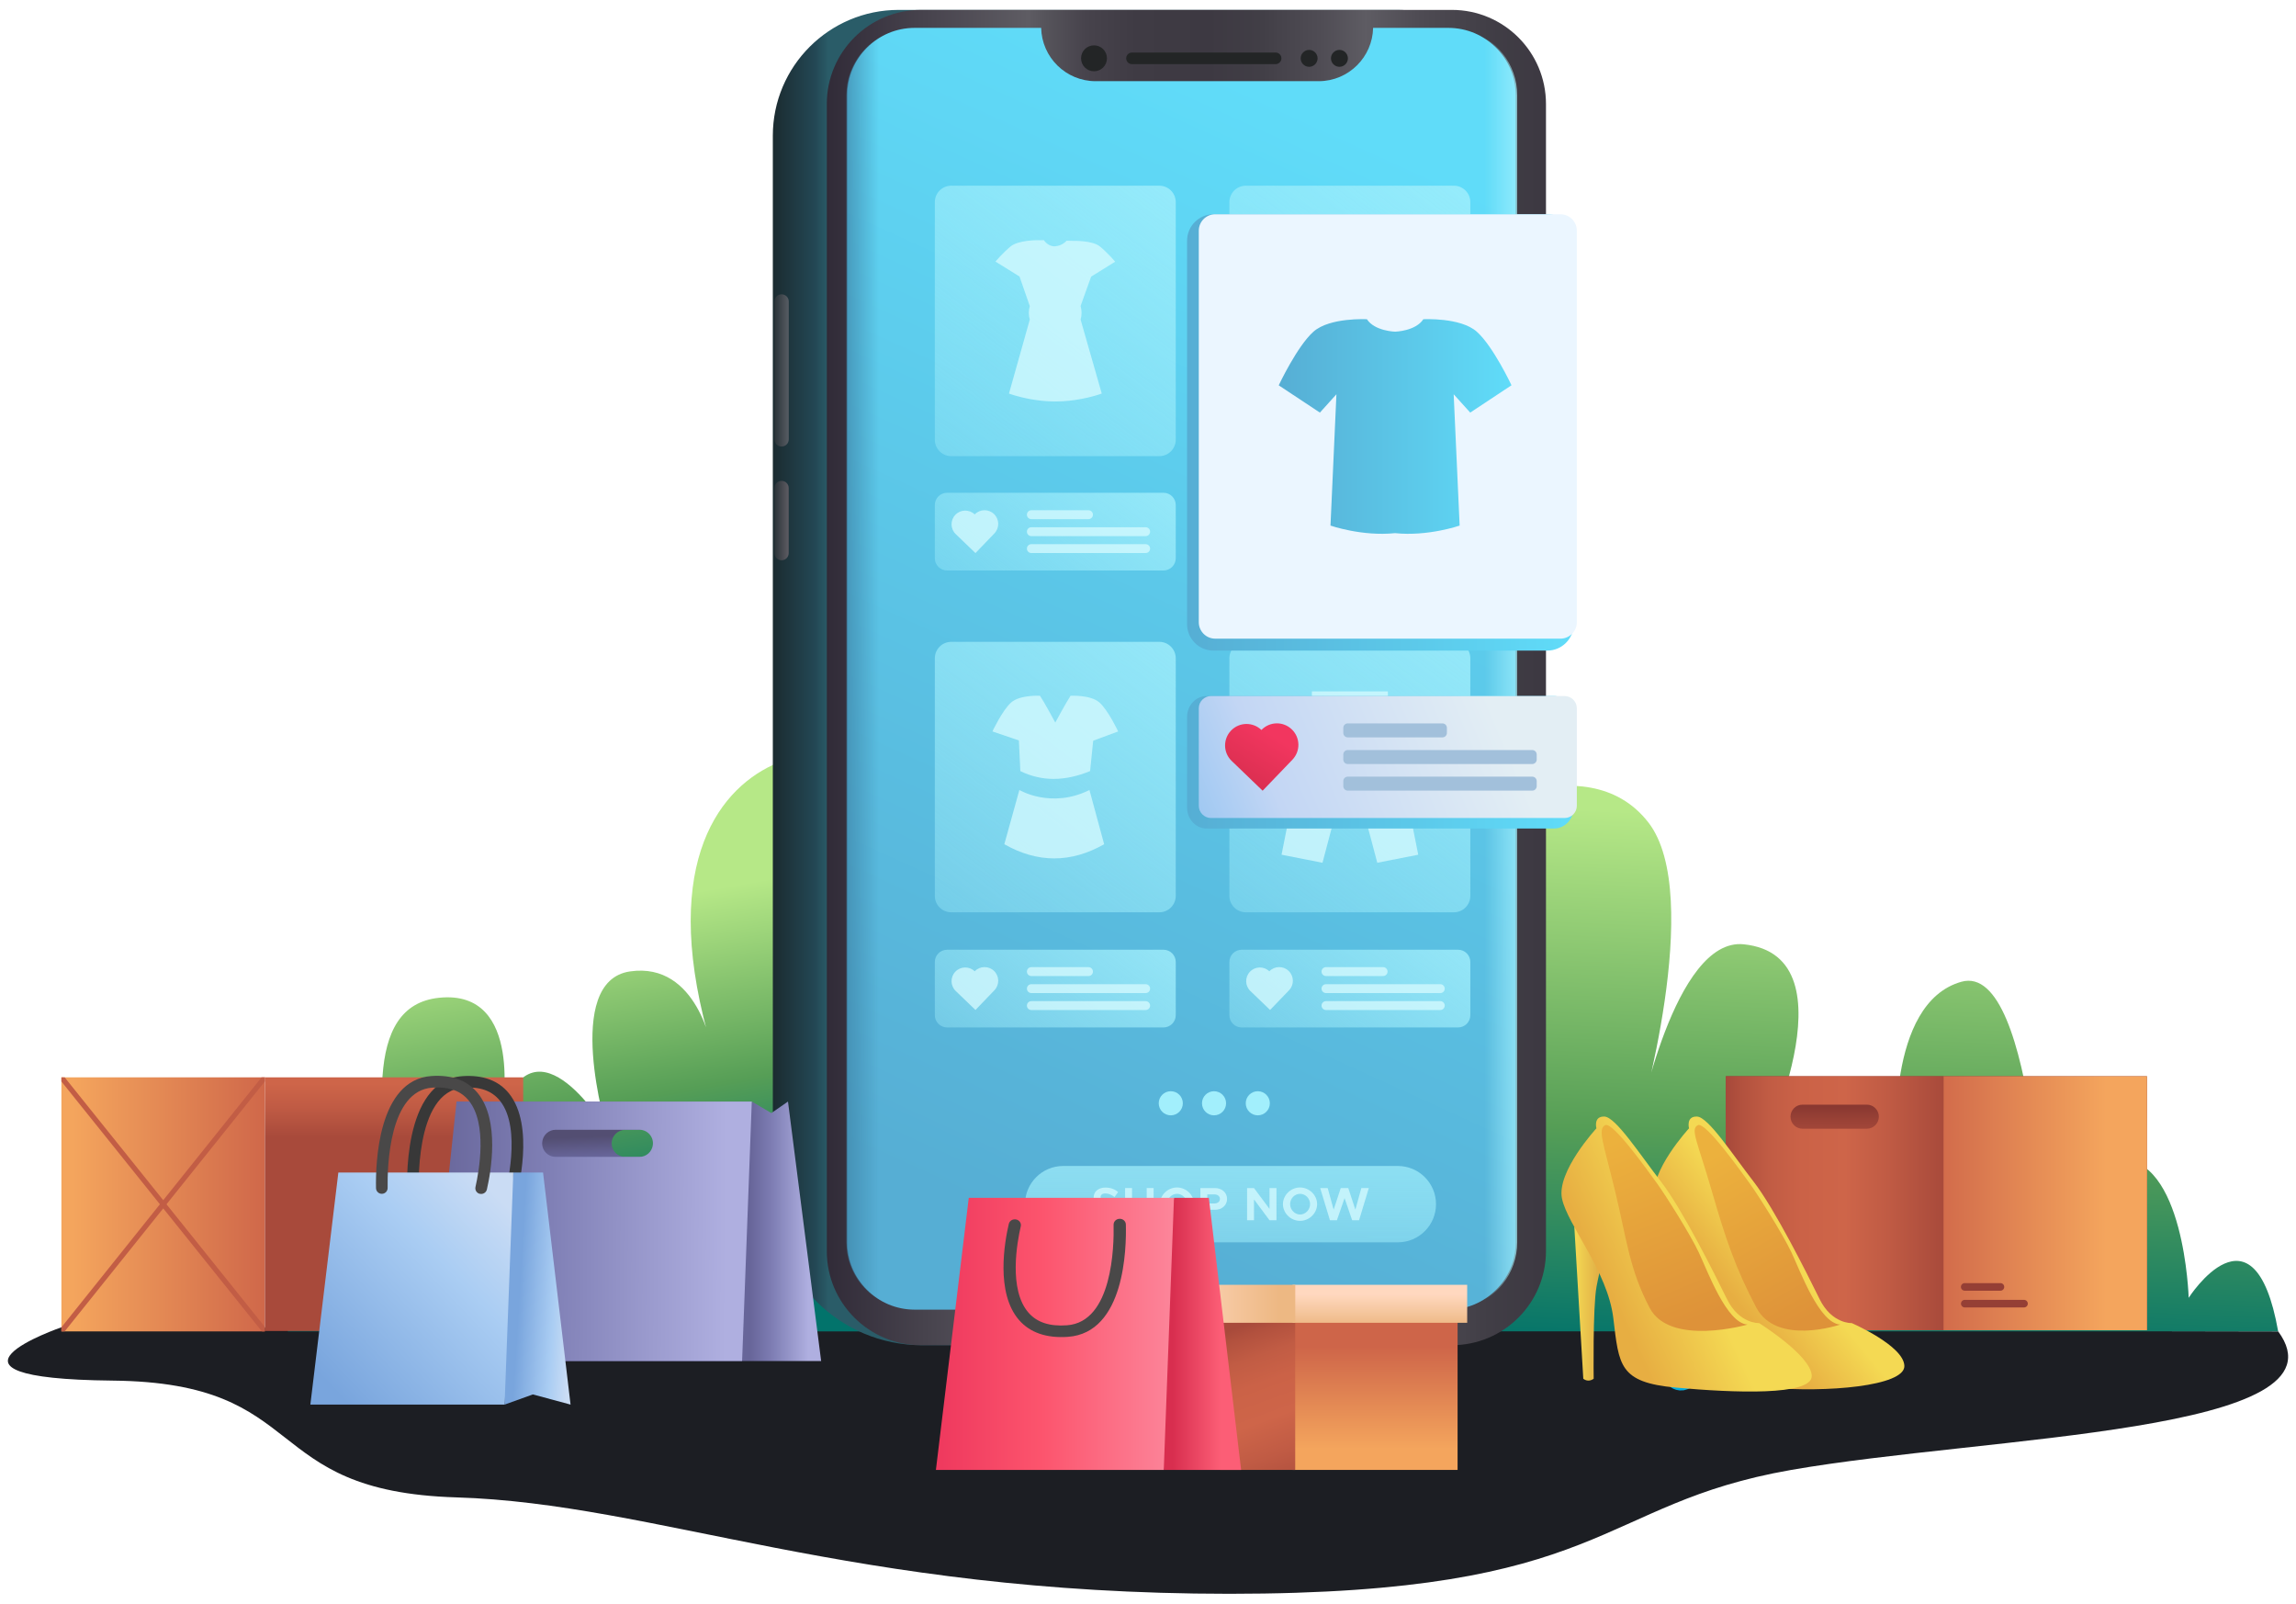 <svg width="116" height="81" viewBox="0 0 116 81" fill="none" xmlns="http://www.w3.org/2000/svg">
<path d="M3.104 67.039C3.104 67.039 -4.448 69.63 5.682 69.731C15.812 69.831 12.991 75.327 23.064 75.63C33.138 75.933 42.935 80.499 62.111 80.499C81.287 80.499 80.61 75.971 90.484 74.245C100.357 72.519 118.886 72.384 115.099 67.245L3.104 67.039Z" fill="#1C1E23"/>
<path d="M73.352 41.45C73.352 41.45 80.079 37.414 83.282 41.542C86.149 45.24 82.773 56.788 82.773 56.788C82.773 56.788 84.589 47.336 88.094 47.694C93.864 48.281 88.833 58.535 88.833 58.535C88.833 58.535 91.632 50.312 95.825 57.989C95.825 57.989 95.26 50.669 99.093 49.587C102.926 48.505 103.348 64.735 103.348 64.735C103.348 64.735 103.602 58.695 106.983 58.535C110.364 58.378 110.578 65.549 110.578 65.549C110.578 65.549 113.881 60.388 115.098 67.242H73.352V41.448V41.45Z" fill="url(#paint0_linear_2439_5763)"/>
<path d="M47.608 39.205C47.608 39.205 42.542 37.014 39.041 38.639C36.152 39.984 33.272 43.979 35.977 52.989C35.977 52.989 35.254 48.567 31.83 49.064C28.403 49.562 30.659 57.098 30.659 57.098C30.659 57.098 27.083 51.053 25.354 56.214C25.354 56.214 26.509 49.944 22.181 50.395C18.318 50.798 19.116 56.465 20.123 62.646C20.123 62.646 14.564 53.817 14.54 67.245H48.073L47.608 39.205Z" fill="url(#paint1_linear_2439_5763)"/>
<path d="M75.381 5.255V63.188C75.381 65.812 73.25 67.943 70.626 67.943H46.573C42.418 67.943 39.045 64.57 39.045 60.416L39.045 6.857C39.045 3.348 41.894 0.5 45.402 0.5L70.626 0.5C73.25 0.5 75.381 2.632 75.381 5.255Z" fill="url(#paint2_linear_2439_5763)"/>
<path d="M78.107 63.188V5.255C78.107 2.629 75.978 0.5 73.352 0.5L46.527 0.5C43.9 0.5 41.771 2.629 41.771 5.255L41.771 63.188C41.771 65.814 43.9 67.943 46.527 67.943H73.352C75.978 67.943 78.107 65.814 78.107 63.188Z" fill="url(#paint3_linear_2439_5763)"/>
<path d="M76.579 4.811V62.744C76.579 64.624 75.056 66.147 73.176 66.147H46.21C44.33 66.147 42.805 64.624 42.805 62.744V4.811C42.805 2.931 44.33 1.408 46.21 1.408H52.602C52.635 2.899 53.855 4.1 55.353 4.1H66.625C67.382 4.1 68.069 3.791 68.567 3.294C69.051 2.809 69.357 2.144 69.373 1.408H73.176C75.056 1.408 76.579 2.931 76.579 4.811Z" fill="url(#paint4_linear_2439_5763)"/>
<path d="M55.927 2.946C55.927 3.305 55.635 3.6 55.273 3.6C54.91 3.6 54.618 3.308 54.618 2.946C54.618 2.583 54.91 2.291 55.273 2.291C55.635 2.291 55.927 2.583 55.927 2.946Z" fill="#232526"/>
<path d="M64.448 3.239H57.19C57.028 3.239 56.898 3.109 56.898 2.946C56.898 2.784 57.028 2.654 57.19 2.654H64.448C64.61 2.654 64.74 2.784 64.74 2.946C64.74 3.109 64.607 3.239 64.448 3.239Z" fill="#232526"/>
<path d="M66.568 2.947C66.568 3.182 66.376 3.374 66.141 3.374C65.905 3.374 65.713 3.182 65.713 2.947C65.713 2.712 65.905 2.52 66.141 2.52C66.376 2.52 66.568 2.712 66.568 2.947Z" fill="#232526"/>
<path d="M67.671 3.374C67.908 3.374 68.099 3.183 68.099 2.947C68.099 2.711 67.908 2.52 67.671 2.52C67.436 2.52 67.244 2.711 67.244 2.947C67.244 3.183 67.436 3.374 67.671 3.374Z" fill="#232526"/>
<g filter="url(#filter0_d_2439_5763)">
<path d="M40.486 26.299C40.286 26.299 40.127 26.136 40.127 25.939V22.647C40.127 22.447 40.289 22.287 40.486 22.287C40.687 22.287 40.846 22.449 40.846 22.647V25.939C40.846 26.139 40.684 26.299 40.486 26.299Z" fill="url(#paint5_linear_2439_5763)"/>
</g>
<g filter="url(#filter1_d_2439_5763)">
<path d="M40.489 12.865H40.486C40.288 12.865 40.127 13.026 40.127 13.225V20.193C40.127 20.392 40.288 20.553 40.486 20.553H40.489C40.688 20.553 40.849 20.392 40.849 20.193V13.225C40.849 13.026 40.688 12.865 40.489 12.865Z" fill="url(#paint6_linear_2439_5763)"/>
</g>
<path style="mix-blend-mode:multiply" d="M44.66 3.6V63.953C44.66 64.732 44.901 65.452 45.309 66.036C43.849 65.655 42.767 64.327 42.767 62.744V4.811C42.767 3.229 43.849 1.901 45.309 1.52C44.901 2.104 44.66 2.823 44.66 3.6Z" fill="url(#paint7_linear_2439_5763)"/>
<path d="M74.759 3.6V63.953C74.759 64.732 74.519 65.452 74.11 66.036C75.571 65.655 76.653 64.327 76.653 62.744V4.811C76.653 3.229 75.571 1.901 74.11 1.52C74.519 2.104 74.759 2.823 74.759 3.6Z" fill="url(#paint8_linear_2439_5763)"/>
<path d="M59.151 56.333C59.487 56.333 59.76 56.06 59.76 55.724C59.76 55.388 59.487 55.115 59.151 55.115C58.815 55.115 58.542 55.388 58.542 55.724C58.542 56.06 58.815 56.333 59.151 56.333Z" fill="url(#paint9_linear_2439_5763)"/>
<path d="M61.336 56.333C61.672 56.333 61.945 56.06 61.945 55.724C61.945 55.388 61.672 55.115 61.336 55.115C61 55.115 60.728 55.388 60.728 55.724C60.728 56.06 61 56.333 61.336 56.333Z" fill="url(#paint10_linear_2439_5763)"/>
<path d="M63.547 56.333C63.883 56.333 64.156 56.06 64.156 55.724C64.156 55.388 63.883 55.115 63.547 55.115C63.211 55.115 62.938 55.388 62.938 55.724C62.938 56.06 63.211 56.333 63.547 56.333Z" fill="url(#paint11_linear_2439_5763)"/>
<path opacity="0.8" d="M58.572 9.379H48.06C47.601 9.379 47.23 9.751 47.23 10.209V22.209C47.23 22.667 47.601 23.039 48.06 23.039H58.572C59.03 23.039 59.402 22.667 59.402 22.209V10.209C59.402 9.751 59.03 9.379 58.572 9.379Z" fill="url(#paint12_linear_2439_5763)"/>
<path opacity="0.75" d="M54.59 15.466L55.126 13.973L56.343 13.216C56.343 13.216 55.948 12.756 55.569 12.447C55.191 12.139 54.238 12.166 54.238 12.166L53.887 12.158C53.887 12.158 53.684 12.409 53.316 12.439C52.948 12.469 52.74 12.131 52.74 12.131H52.377C52.377 12.131 51.441 12.134 51.065 12.442C50.687 12.75 50.292 13.21 50.292 13.21L51.509 13.967L52.028 15.461C51.963 15.688 51.963 15.915 52.028 16.142L50.976 19.878C50.976 19.878 51.422 20.046 52.085 20.165C52.185 20.184 52.291 20.2 52.399 20.213C52.683 20.251 52.994 20.278 53.319 20.278C53.784 20.278 54.222 20.224 54.59 20.157C54.704 20.135 54.812 20.113 54.912 20.092C55.372 19.986 55.664 19.878 55.664 19.878L54.595 16.142C54.66 15.915 54.66 15.688 54.595 15.461L54.59 15.466Z" fill="#D7FBFF"/>
<path opacity="0.8" d="M58.782 24.889H47.849C47.507 24.889 47.23 25.166 47.23 25.508V28.194C47.23 28.536 47.507 28.814 47.849 28.814H58.782C59.125 28.814 59.402 28.536 59.402 28.194V25.508C59.402 25.166 59.125 24.889 58.782 24.889Z" fill="url(#paint13_linear_2439_5763)"/>
<path opacity="0.75" d="M49.245 25.982C48.969 25.717 48.533 25.725 48.268 26.001C48.003 26.277 48.011 26.712 48.287 26.977L49.283 27.935L50.24 26.94C50.505 26.664 50.497 26.228 50.221 25.963C49.945 25.698 49.51 25.706 49.245 25.982Z" fill="#D7FBFF"/>
<path opacity="0.75" d="M54.993 26.221H52.107C51.982 26.221 51.882 26.12 51.882 25.996C51.882 25.872 51.982 25.771 52.107 25.771H54.993C55.117 25.771 55.218 25.872 55.218 25.996C55.218 26.12 55.117 26.221 54.993 26.221Z" fill="#D7FBFF"/>
<path opacity="0.75" d="M57.882 27.078H52.107C51.982 27.078 51.882 26.978 51.882 26.853C51.882 26.729 51.982 26.629 52.107 26.629H57.882C58.006 26.629 58.106 26.729 58.106 26.853C58.106 26.978 58.006 27.078 57.882 27.078Z" fill="#D7FBFF"/>
<path opacity="0.75" d="M57.882 27.933H52.107C51.982 27.933 51.882 27.833 51.882 27.709C51.882 27.584 51.982 27.484 52.107 27.484H57.882C58.006 27.484 58.106 27.584 58.106 27.709C58.106 27.833 58.006 27.933 57.882 27.933Z" fill="#D7FBFF"/>
<path opacity="0.8" d="M73.666 24.889H62.732C62.39 24.889 62.112 25.166 62.112 25.508V28.194C62.112 28.536 62.39 28.814 62.732 28.814H73.666C74.008 28.814 74.285 28.536 74.285 28.194V25.508C74.285 25.166 74.008 24.889 73.666 24.889Z" fill="url(#paint14_linear_2439_5763)"/>
<path opacity="0.75" d="M64.13 25.982C63.855 25.717 63.419 25.725 63.154 26.001C62.889 26.277 62.897 26.712 63.173 26.977L64.168 27.935L65.126 26.94C65.391 26.664 65.383 26.228 65.107 25.963C64.831 25.698 64.396 25.706 64.13 25.982Z" fill="#D7FBFF"/>
<path opacity="0.75" d="M69.879 26.221H66.993C66.868 26.221 66.768 26.12 66.768 25.996C66.768 25.872 66.868 25.771 66.993 25.771H69.879C70.003 25.771 70.103 25.872 70.103 25.996C70.103 26.12 70.003 26.221 69.879 26.221Z" fill="#D7FBFF"/>
<path opacity="0.75" d="M72.768 27.078H66.993C66.868 27.078 66.768 26.978 66.768 26.853C66.768 26.729 66.868 26.629 66.993 26.629H72.768C72.892 26.629 72.992 26.729 72.992 26.853C72.992 26.978 72.892 27.078 72.768 27.078Z" fill="#D7FBFF"/>
<path opacity="0.75" d="M72.768 27.933H66.993C66.868 27.933 66.768 27.833 66.768 27.709C66.768 27.584 66.868 27.484 66.993 27.484H72.768C72.892 27.484 72.992 27.584 72.992 27.709C72.992 27.833 72.892 27.933 72.768 27.933Z" fill="#D7FBFF"/>
<path opacity="0.8" d="M73.455 9.379H62.943C62.484 9.379 62.112 9.751 62.112 10.209V22.209C62.112 22.667 62.484 23.039 62.943 23.039H73.455C73.913 23.039 74.285 22.667 74.285 22.209V10.209C74.285 9.751 73.913 9.379 73.455 9.379Z" fill="url(#paint15_linear_2439_5763)"/>
<path opacity="0.75" d="M72.183 14.883C72.183 14.883 71.591 13.623 71.066 13.157C70.538 12.692 69.346 12.757 69.346 12.757C69.094 13.141 68.437 13.157 68.437 13.157C68.437 13.157 67.779 13.141 67.528 12.757C67.528 12.757 66.332 12.692 65.807 13.157C65.28 13.623 64.69 14.883 64.69 14.883L66.016 15.759L66.549 15.17L66.356 19.398C66.356 19.398 67.371 19.749 68.437 19.641C69.5 19.752 70.514 19.398 70.514 19.398L70.322 15.17L70.855 15.759L72.18 14.883H72.183Z" fill="#D7FBFF"/>
<path opacity="0.8" d="M58.782 47.969H47.849C47.507 47.969 47.23 48.246 47.23 48.588V51.274C47.23 51.616 47.507 51.894 47.849 51.894H58.782C59.125 51.894 59.402 51.616 59.402 51.274V48.588C59.402 48.246 59.125 47.969 58.782 47.969Z" fill="url(#paint16_linear_2439_5763)"/>
<path opacity="0.75" d="M49.245 49.058C48.969 48.793 48.533 48.801 48.268 49.077C48.003 49.353 48.011 49.788 48.287 50.054L49.283 51.011L50.24 50.016C50.505 49.74 50.497 49.304 50.221 49.039C49.945 48.774 49.51 48.782 49.245 49.058Z" fill="#D7FBFF"/>
<path opacity="0.75" d="M54.993 49.297H52.107C51.982 49.297 51.882 49.197 51.882 49.072C51.882 48.948 51.982 48.848 52.107 48.848H54.993C55.117 48.848 55.218 48.948 55.218 49.072C55.218 49.197 55.117 49.297 54.993 49.297Z" fill="#D7FBFF"/>
<path opacity="0.75" d="M57.882 50.158H52.107C51.982 50.158 51.882 50.058 51.882 49.934C51.882 49.809 51.982 49.709 52.107 49.709H57.882C58.006 49.709 58.106 49.809 58.106 49.934C58.106 50.058 58.006 50.158 57.882 50.158Z" fill="#D7FBFF"/>
<path opacity="0.75" d="M57.882 51.014H52.107C51.982 51.014 51.882 50.913 51.882 50.789C51.882 50.664 51.982 50.565 52.107 50.565H57.882C58.006 50.565 58.106 50.664 58.106 50.789C58.106 50.913 58.006 51.014 57.882 51.014Z" fill="#D7FBFF"/>
<path opacity="0.8" d="M58.572 32.418H48.06C47.601 32.418 47.23 32.79 47.23 33.248V45.248C47.23 45.706 47.601 46.078 48.06 46.078H58.572C59.03 46.078 59.402 45.706 59.402 45.248V33.248C59.402 32.79 59.03 32.418 58.572 32.418Z" fill="url(#paint17_linear_2439_5763)"/>
<path opacity="0.75" d="M56.492 36.943C56.492 36.943 55.991 35.875 55.545 35.48C55.099 35.085 54.087 35.142 54.087 35.142C53.873 35.466 53.316 36.494 53.316 36.494C53.316 36.494 52.759 35.466 52.545 35.142C52.545 35.142 51.533 35.085 51.087 35.48C50.641 35.875 50.14 36.943 50.14 36.943L51.477 37.398L51.55 38.945C52.621 39.472 53.795 39.472 55.074 38.945L55.231 37.411L56.494 36.943H56.492Z" fill="#D7FBFF"/>
<path opacity="0.75" d="M51.504 39.902C51.504 39.902 53.108 40.863 55.042 39.902L55.785 42.64C54.103 43.595 52.423 43.595 50.741 42.64L51.501 39.902H51.504Z" fill="#D7FBFF"/>
<path opacity="0.8" d="M73.666 47.969H62.732C62.39 47.969 62.112 48.246 62.112 48.588V51.274C62.112 51.616 62.39 51.894 62.732 51.894H73.666C74.008 51.894 74.285 51.616 74.285 51.274V48.588C74.285 48.246 74.008 47.969 73.666 47.969Z" fill="url(#paint18_linear_2439_5763)"/>
<path opacity="0.75" d="M64.13 49.058C63.855 48.793 63.419 48.801 63.154 49.077C62.889 49.353 62.897 49.788 63.173 50.054L64.168 51.011L65.126 50.016C65.391 49.74 65.383 49.304 65.107 49.039C64.831 48.774 64.396 48.782 64.13 49.058Z" fill="#D7FBFF"/>
<path opacity="0.75" d="M69.879 49.297H66.993C66.868 49.297 66.768 49.197 66.768 49.072C66.768 48.948 66.868 48.848 66.993 48.848H69.879C70.003 48.848 70.103 48.948 70.103 49.072C70.103 49.197 70.003 49.297 69.879 49.297Z" fill="#D7FBFF"/>
<path opacity="0.75" d="M72.768 50.158H66.993C66.868 50.158 66.768 50.058 66.768 49.934C66.768 49.809 66.868 49.709 66.993 49.709H72.768C72.892 49.709 72.992 49.809 72.992 49.934C72.992 50.058 72.892 50.158 72.768 50.158Z" fill="#D7FBFF"/>
<path opacity="0.75" d="M72.768 51.014H66.993C66.868 51.014 66.768 50.913 66.768 50.789C66.768 50.664 66.868 50.565 66.993 50.565H72.768C72.892 50.565 72.992 50.664 72.992 50.789C72.992 50.913 72.892 51.014 72.768 51.014Z" fill="#D7FBFF"/>
<path opacity="0.8" d="M73.455 32.418H62.943C62.484 32.418 62.112 32.79 62.112 33.248V45.248C62.112 45.706 62.484 46.078 62.943 46.078H73.455C73.913 46.078 74.285 45.706 74.285 45.248V33.248C74.285 32.79 73.913 32.418 73.455 32.418Z" fill="url(#paint19_linear_2439_5763)"/>
<path opacity="0.75" d="M71.653 43.17L70.119 35.461V34.92H68.247H68.15H66.281V35.461L64.747 43.17L66.816 43.576L68.199 38.35L69.584 43.576L71.653 43.17Z" fill="#D7FBFF"/>
<path opacity="0.8" d="M70.622 58.891H53.716C52.651 58.891 51.787 59.754 51.787 60.819C51.787 61.884 52.651 62.748 53.716 62.748H70.622C71.687 62.748 72.551 61.884 72.551 60.819C72.551 59.754 71.687 58.891 70.622 58.891Z" fill="url(#paint20_linear_2439_5763)"/>
<g opacity="0.75">
<path d="M55.183 61.392L55.383 61.154C55.537 61.286 55.713 61.367 55.918 61.367C56.094 61.367 56.184 61.286 56.184 61.186C56.184 61.07 56.089 61.035 55.84 60.978C55.496 60.899 55.253 60.802 55.253 60.488C55.253 60.175 55.499 59.982 55.853 59.982C56.119 59.982 56.324 60.066 56.489 60.207L56.308 60.459C56.164 60.342 55.999 60.277 55.843 60.277C55.686 60.277 55.605 60.356 55.605 60.453C55.605 60.572 55.702 60.61 55.954 60.667C56.305 60.745 56.535 60.848 56.535 61.148C56.535 61.449 56.3 61.665 55.902 61.665C55.621 61.665 55.369 61.57 55.18 61.394L55.183 61.392Z" fill="#D7FBFF"/>
<path d="M58.283 60.006V61.632H57.934V60.958H57.193V61.632H56.843V60.006H57.193V60.644H57.934V60.006H58.283Z" fill="#D7FBFF"/>
<path d="M58.602 60.818C58.602 60.361 58.999 59.977 59.465 59.977C59.93 59.977 60.327 60.361 60.327 60.818C60.327 61.275 59.935 61.662 59.465 61.662C58.994 61.662 58.602 61.275 58.602 60.818ZM59.973 60.818C59.973 60.536 59.74 60.296 59.467 60.296C59.194 60.296 58.964 60.536 58.964 60.818C58.964 61.099 59.197 61.343 59.467 61.343C59.738 61.343 59.973 61.102 59.973 60.818Z" fill="#D7FBFF"/>
<path d="M60.649 60.006H61.38C61.731 60.006 61.994 60.233 61.994 60.555C61.994 60.877 61.734 61.104 61.38 61.104H60.996V61.632H60.647V60.006H60.649ZM61.342 60.785C61.515 60.785 61.634 60.696 61.634 60.555C61.634 60.414 61.515 60.325 61.342 60.325H60.996V60.785H61.342Z" fill="#D7FBFF"/>
<path d="M63.006 60.006H63.355L64.139 61.058V60.006H64.491V61.632H64.139L63.355 60.579V61.632H63.006V60.006Z" fill="#D7FBFF"/>
<path d="M64.818 60.818C64.818 60.361 65.216 59.977 65.681 59.977C66.146 59.977 66.544 60.361 66.544 60.818C66.544 61.275 66.151 61.662 65.681 61.662C65.21 61.662 64.818 61.275 64.818 60.818ZM66.189 60.818C66.189 60.536 65.957 60.296 65.683 60.296C65.41 60.296 65.18 60.536 65.18 60.818C65.18 61.099 65.413 61.343 65.683 61.343C65.954 61.343 66.189 61.102 66.189 60.818Z" fill="#D7FBFF"/>
<path d="M66.7 60.006H67.079L67.379 61.096L67.739 60.006H68.118L68.477 61.096L68.778 60.006H69.156L68.664 61.632H68.315L67.931 60.514L67.544 61.632H67.192L66.7 60.006Z" fill="#D7FBFF"/>
</g>
<g filter="url(#filter2_d_2439_5763)">
<path d="M80.514 33.156H62.966C62.417 33.156 61.974 33.63 61.974 34.211V38.791C61.974 39.372 62.417 39.846 62.966 39.846H80.514C81.063 39.846 81.506 39.372 81.506 38.791V34.211C81.506 33.63 81.063 33.156 80.514 33.156Z" fill="url(#paint21_linear_2439_5763)"/>
<path d="M81.047 33.156H63.186C62.844 33.156 62.566 33.434 62.566 33.776V38.696C62.566 39.038 62.844 39.316 63.186 39.316H81.047C81.389 39.316 81.666 39.038 81.666 38.696V33.776C81.666 33.434 81.389 33.156 81.047 33.156Z" fill="url(#paint22_linear_2439_5763)"/>
<path d="M65.731 34.869C65.298 34.455 64.614 34.466 64.197 34.898C63.783 35.331 63.794 36.016 64.227 36.432L65.791 37.936L67.294 36.373C67.711 35.94 67.698 35.256 67.265 34.839C66.832 34.422 66.148 34.436 65.731 34.869Z" fill="url(#paint23_linear_2439_5763)"/>
<path d="M74.877 34.537H70.092C69.968 34.537 69.867 34.638 69.867 34.762V35.019C69.867 35.143 69.968 35.243 70.092 35.243H74.877C75.001 35.243 75.101 35.143 75.101 35.019V34.762C75.101 34.638 75.001 34.537 74.877 34.537Z" fill="#A2C0DB"/>
<path d="M79.413 35.883H70.092C69.968 35.883 69.867 35.983 69.867 36.107V36.364C69.867 36.488 69.968 36.589 70.092 36.589H79.413C79.537 36.589 79.638 36.488 79.638 36.364V36.107C79.638 35.983 79.537 35.883 79.413 35.883Z" fill="#A2C0DB"/>
<path d="M79.413 37.227H70.092C69.968 37.227 69.867 37.327 69.867 37.451V37.708C69.867 37.832 69.968 37.933 70.092 37.933H79.413C79.537 37.933 79.638 37.832 79.638 37.708V37.451C79.638 37.327 79.537 37.227 79.413 37.227Z" fill="#A2C0DB"/>
</g>
<g filter="url(#filter3_d_2439_5763)">
<path d="M80.175 8.822H63.307C62.571 8.822 61.974 9.423 61.974 10.161V29.521C61.974 30.262 62.571 30.86 63.307 30.86H80.175C80.911 30.86 81.509 30.259 81.509 29.521V10.161C81.509 9.42 80.911 8.822 80.175 8.822Z" fill="url(#paint24_linear_2439_5763)"/>
<path d="M80.836 8.822H63.397C62.938 8.822 62.566 9.194 62.566 9.653V29.426C62.566 29.885 62.938 30.257 63.397 30.257H80.836C81.294 30.257 81.666 29.885 81.666 29.426V9.653C81.666 9.194 81.294 8.822 80.836 8.822Z" fill="#EBF6FF"/>
<path d="M78.366 17.462C78.366 17.462 77.438 15.485 76.61 14.752C75.785 14.021 73.911 14.124 73.911 14.124C73.516 14.727 72.485 14.752 72.485 14.752C72.485 14.752 71.454 14.727 71.06 14.124C71.06 14.124 69.185 14.021 68.36 14.752C67.535 15.482 66.605 17.462 66.605 17.462L68.685 18.839L69.52 17.914L69.22 24.546C69.22 24.546 70.814 25.101 72.482 24.928C74.151 25.101 75.745 24.546 75.745 24.546L75.444 17.914L76.28 18.839L78.36 17.462H78.366Z" fill="url(#paint25_linear_2439_5763)"/>
</g>
<path d="M13.381 54.414H3.102V67.246H13.381V54.414Z" fill="url(#paint26_linear_2439_5763)"/>
<path d="M26.433 54.414H13.382V67.225H26.433V54.414Z" fill="url(#paint27_linear_2439_5763)"/>
<path d="M13.381 67.019V67.246H13.232L8.247 61.033L8.079 60.825L3.102 54.622V54.414H3.267L8.247 60.619L8.412 60.825L13.381 67.019Z" fill="#C25D45"/>
<path d="M13.381 54.414V54.622L8.412 60.825L8.247 61.033L3.267 67.246H3.102V67.041L8.079 60.825L8.247 60.619L13.216 54.414H13.381Z" fill="#C25D45"/>
<path d="M23.063 55.641L23.982 68.744H37.491L37.913 55.641H23.063ZM34.105 58.435H31.586C31.21 58.435 30.902 58.129 30.902 57.751C30.902 57.372 31.21 57.066 31.586 57.066H34.126L34.105 58.435Z" fill="url(#paint28_linear_2439_5763)"/>
<path d="M37.983 55.637L38.97 56.218L39.811 55.637L41.486 68.742H37.493L36.982 61.569L37.983 55.637Z" fill="url(#paint29_linear_2439_5763)"/>
<path d="M23.065 55.637L21.672 68.74H37.493L37.983 55.637H23.065ZM32.984 57.82C32.946 58.171 32.654 58.431 32.308 58.431H28.072C27.666 58.431 27.35 58.079 27.396 57.674C27.433 57.327 27.726 57.062 28.072 57.062H32.308C32.714 57.062 33.03 57.417 32.984 57.82Z" fill="url(#paint30_linear_2439_5763)"/>
<path d="M26.094 60.377L25.528 60.221C25.536 60.188 26.402 56.999 25.252 55.587C24.849 55.092 24.249 54.878 23.416 54.935C20.889 55.105 21.16 60.229 21.163 60.283L20.578 60.318C20.565 60.083 20.273 54.562 23.378 54.353C24.4 54.286 25.185 54.575 25.709 55.219C27.051 56.866 26.134 60.237 26.096 60.38L26.094 60.377Z" fill="#383838"/>
<path d="M25.935 59.223H27.436L28.826 70.943L26.922 70.429L25.494 70.943L25.183 64.476L25.935 59.223Z" fill="url(#paint31_linear_2439_5763)"/>
<path d="M15.68 70.943L17.094 59.223H25.934L25.493 70.943H15.68Z" fill="url(#paint32_linear_2439_5763)"/>
<path d="M24.231 60.296C24.079 60.255 23.988 60.104 24.023 59.95C24.204 59.146 24.634 56.755 23.682 55.586C23.279 55.091 22.678 54.878 21.845 54.934C19.66 55.083 19.567 58.922 19.584 60.001C19.584 60.158 19.465 60.288 19.308 60.296C19.143 60.307 19 60.177 18.997 60.009C18.972 58.808 19.083 54.531 21.807 54.347C22.827 54.28 23.614 54.569 24.139 55.213C25.264 56.595 24.802 59.192 24.599 60.074C24.561 60.239 24.396 60.336 24.234 60.293L24.231 60.296Z" fill="#494848"/>
<path d="M108.471 54.359H87.193V67.186H108.471V54.359Z" fill="url(#paint33_linear_2439_5763)"/>
<path d="M87.193 54.359V67.186H98.192V54.359H87.193ZM94.924 56.402C94.924 56.737 94.651 57.01 94.316 57.01H91.07C90.734 57.01 90.461 56.737 90.461 56.402C90.461 56.063 90.734 55.793 91.07 55.793H94.316C94.651 55.793 94.924 56.063 94.924 56.399V56.402Z" fill="url(#paint34_linear_2439_5763)"/>
<path d="M108.471 54.359H98.192V67.186H108.471V54.359Z" fill="url(#paint35_linear_2439_5763)"/>
<path d="M101.067 65.191H99.263C99.157 65.191 99.071 65.104 99.071 64.999C99.071 64.893 99.157 64.807 99.263 64.807H101.067C101.173 64.807 101.259 64.893 101.259 64.999C101.259 65.104 101.173 65.191 101.067 65.191Z" fill="#953F35"/>
<path d="M102.257 66.036H99.266C99.16 66.036 99.074 65.95 99.074 65.844C99.074 65.739 99.16 65.652 99.266 65.652H102.257C102.363 65.652 102.45 65.739 102.45 65.844C102.45 65.95 102.363 66.036 102.257 66.036Z" fill="#953F35"/>
<path d="M84.217 61.973L84.669 69.636C84.669 69.636 84.907 69.85 85.194 69.636C85.194 69.636 85.145 66.041 85.337 64.994C85.526 63.947 85.862 62.852 85.862 62.852L84.22 61.975L84.217 61.973Z" fill="white" stroke="#03AEE2" stroke-miterlimit="10"/>
<path d="M93.549 66.826C93.549 66.826 92.549 66.874 91.929 65.611C91.31 64.351 89.668 61.064 88.597 59.682C87.525 58.3 86.311 56.42 85.74 56.395C85.169 56.371 85.334 56.99 85.334 56.99C85.334 56.99 83.311 59.181 83.595 60.537C83.882 61.895 85.905 64.202 86.189 66.585C86.476 68.965 86.476 69.823 89.357 70.085C92.237 70.347 96.238 70.015 96.214 68.99C96.189 67.967 93.547 66.823 93.547 66.823L93.549 66.826Z" fill="url(#paint36_linear_2439_5763)"/>
<path d="M92.973 66.9C92.973 66.9 89.765 68.001 88.729 66.037C87.693 64.073 87.184 62.58 86.492 60.181C85.759 57.649 85.385 57.032 85.778 56.83C86.17 56.627 88.009 59.24 88.402 59.775C88.794 60.311 90.062 62.31 90.509 63.257C90.955 64.203 91.918 66.846 92.973 66.9Z" fill="url(#paint37_linear_2439_5763)"/>
<path d="M79.54 61.973L79.992 69.636C79.992 69.636 80.23 69.85 80.517 69.636C80.517 69.636 80.468 66.041 80.66 64.994C80.85 63.947 81.185 62.852 81.185 62.852L79.543 61.975L79.54 61.973Z" fill="url(#paint38_linear_2439_5763)"/>
<path d="M88.87 66.826C88.87 66.826 87.87 66.874 87.25 65.611C86.631 64.351 84.989 61.064 83.918 59.682C82.846 58.3 81.632 56.42 81.061 56.395C80.49 56.371 80.655 56.99 80.655 56.99C80.655 56.99 78.632 59.181 78.916 60.537C79.203 61.895 81.226 64.202 81.51 66.585C81.797 68.965 81.797 69.823 84.678 70.085C87.558 70.347 91.559 70.513 91.535 69.49C91.51 68.468 88.868 66.823 88.868 66.823L88.87 66.826Z" fill="url(#paint39_linear_2439_5763)"/>
<path d="M88.294 66.9C88.294 66.9 84.382 68.025 83.347 66.062C82.311 64.098 82.186 62.58 81.596 60.151C81.007 57.722 80.704 57.032 81.096 56.83C81.488 56.627 83.328 59.24 83.72 59.775C84.112 60.311 85.381 62.31 85.827 63.257C86.273 64.203 87.239 66.846 88.291 66.9H88.294Z" fill="url(#paint40_linear_2439_5763)"/>
<path d="M65.302 74.242H73.641V65.903H65.302V74.242Z" fill="url(#paint41_linear_2439_5763)"/>
<path d="M61.645 74.242H65.437V65.849H61.645V74.242Z" fill="url(#paint42_linear_2439_5763)"/>
<path d="M65.302 66.811H74.126V64.893H65.302V66.811Z" fill="url(#paint43_linear_2439_5763)"/>
<path d="M61.144 66.811H65.44V64.893H61.144V66.811Z" fill="url(#paint44_linear_2439_5763)"/>
<path d="M59.313 60.5H61.074L62.705 74.244H58.796L58.431 66.659L59.313 60.5Z" fill="url(#paint45_linear_2439_5763)"/>
<path d="M47.284 74.244L48.945 60.5H59.313L58.796 74.244H47.284Z" fill="url(#paint46_linear_2439_5763)"/>
<path d="M51.35 61.594C51.509 61.635 51.607 61.786 51.572 61.938C51.385 62.741 50.947 65.135 51.961 66.298C52.391 66.791 53.027 67.002 53.906 66.937C56.211 66.775 56.286 62.936 56.262 61.857C56.259 61.7 56.386 61.57 56.551 61.559C56.727 61.548 56.876 61.675 56.881 61.843C56.914 63.044 56.827 67.318 53.952 67.521C52.875 67.597 52.042 67.31 51.485 66.672C50.287 65.297 50.76 62.701 50.968 61.816C51.006 61.651 51.182 61.551 51.352 61.597L51.35 61.594Z" fill="#494848"/>
<defs>
<filter id="filter0_d_2439_5763" x="37.127" y="22.287" width="4.719" height="8.012" filterUnits="userSpaceOnUse" color-interpolation-filters="sRGB">
<feFlood flood-opacity="0" result="BackgroundImageFix"/>
<feColorMatrix in="SourceAlpha" type="matrix" values="0 0 0 0 0 0 0 0 0 0 0 0 0 0 0 0 0 0 127 0" result="hardAlpha"/>
<feOffset dx="-1" dy="2"/>
<feGaussianBlur stdDeviation="1"/>
<feColorMatrix type="matrix" values="0 0 0 0 0.063 0 0 0 0 0.247 0 0 0 0 0.4 0 0 0 0.75 0"/>
<feBlend mode="normal" in2="BackgroundImageFix" result="effect1_dropShadow_2439_5763"/>
<feBlend mode="normal" in="SourceGraphic" in2="effect1_dropShadow_2439_5763" result="shape"/>
</filter>
<filter id="filter1_d_2439_5763" x="37.127" y="12.865" width="4.722" height="11.688" filterUnits="userSpaceOnUse" color-interpolation-filters="sRGB">
<feFlood flood-opacity="0" result="BackgroundImageFix"/>
<feColorMatrix in="SourceAlpha" type="matrix" values="0 0 0 0 0 0 0 0 0 0 0 0 0 0 0 0 0 0 127 0" result="hardAlpha"/>
<feOffset dx="-1" dy="2"/>
<feGaussianBlur stdDeviation="1"/>
<feColorMatrix type="matrix" values="0 0 0 0 0.063 0 0 0 0 0.247 0 0 0 0 0.4 0 0 0 0.75 0"/>
<feBlend mode="normal" in2="BackgroundImageFix" result="effect1_dropShadow_2439_5763"/>
<feBlend mode="normal" in="SourceGraphic" in2="effect1_dropShadow_2439_5763" result="shape"/>
</filter>
<filter id="filter2_d_2439_5763" x="53.974" y="29.156" width="31.693" height="18.689" filterUnits="userSpaceOnUse" color-interpolation-filters="sRGB">
<feFlood flood-opacity="0" result="BackgroundImageFix"/>
<feColorMatrix in="SourceAlpha" type="matrix" values="0 0 0 0 0 0 0 0 0 0 0 0 0 0 0 0 0 0 127 0" result="hardAlpha"/>
<feOffset dx="-2" dy="2"/>
<feGaussianBlur stdDeviation="3"/>
<feColorMatrix type="matrix" values="0 0 0 0 0.145 0 0 0 0 0.584 0 0 0 0 0.718 0 0 0 0.75 0"/>
<feBlend mode="normal" in2="BackgroundImageFix" result="effect1_dropShadow_2439_5763"/>
<feBlend mode="normal" in="SourceGraphic" in2="effect1_dropShadow_2439_5763" result="shape"/>
</filter>
<filter id="filter3_d_2439_5763" x="53.974" y="4.822" width="31.693" height="34.037" filterUnits="userSpaceOnUse" color-interpolation-filters="sRGB">
<feFlood flood-opacity="0" result="BackgroundImageFix"/>
<feColorMatrix in="SourceAlpha" type="matrix" values="0 0 0 0 0 0 0 0 0 0 0 0 0 0 0 0 0 0 127 0" result="hardAlpha"/>
<feOffset dx="-2" dy="2"/>
<feGaussianBlur stdDeviation="3"/>
<feColorMatrix type="matrix" values="0 0 0 0 0.145 0 0 0 0 0.584 0 0 0 0 0.718 0 0 0 0.75 0"/>
<feBlend mode="normal" in2="BackgroundImageFix" result="effect1_dropShadow_2439_5763"/>
<feBlend mode="normal" in="SourceGraphic" in2="effect1_dropShadow_2439_5763" result="shape"/>
</filter>
<linearGradient id="paint0_linear_2439_5763" x1="93.61" y1="68.622" x2="94.781" y2="41.513" gradientUnits="userSpaceOnUse">
<stop stop-color="#02736B"/>
<stop offset="0.41" stop-color="#569E56"/>
<stop offset="1" stop-color="#B6E887"/>
</linearGradient>
<linearGradient id="paint1_linear_2439_5763" x1="32.652" y1="62.219" x2="29.804" y2="45.983" gradientUnits="userSpaceOnUse">
<stop stop-color="#02736B"/>
<stop offset="0.41" stop-color="#569E56"/>
<stop offset="1" stop-color="#B6E887"/>
</linearGradient>
<linearGradient id="paint2_linear_2439_5763" x1="39.045" y1="34.22" x2="41.864" y2="34.22" gradientUnits="userSpaceOnUse">
<stop stop-color="#1B2B30"/>
<stop offset="0.75" stop-color="#234754"/>
<stop offset="1" stop-color="#2A5C68"/>
</linearGradient>
<linearGradient id="paint3_linear_2439_5763" x1="41.771" y1="34.22" x2="78.107" y2="34.22" gradientUnits="userSpaceOnUse">
<stop stop-color="#312B38"/>
<stop offset="0.28" stop-color="#5E5C63"/>
<stop offset="0.31" stop-color="#545259"/>
<stop offset="0.36" stop-color="#47434C"/>
<stop offset="0.43" stop-color="#3F3B44"/>
<stop offset="0.53" stop-color="#3D3942"/>
<stop offset="0.6" stop-color="#413E46"/>
<stop offset="0.69" stop-color="#504D55"/>
<stop offset="0.75" stop-color="#5E5C63"/>
<stop offset="0.82" stop-color="#4F4C54"/>
<stop offset="0.92" stop-color="#413E46"/>
<stop offset="0.99" stop-color="#3D3942"/>
</linearGradient>
<linearGradient id="paint4_linear_2439_5763" x1="47.625" y1="60.239" x2="71.429" y2="8.033" gradientUnits="userSpaceOnUse">
<stop stop-color="#56AED4"/>
<stop offset="1" stop-color="#60DCF9"/>
</linearGradient>
<linearGradient id="paint5_linear_2439_5763" x1="40.127" y1="24.291" x2="40.846" y2="24.291" gradientUnits="userSpaceOnUse">
<stop stop-color="#2A3338"/>
<stop offset="1" stop-color="#5E5C63"/>
</linearGradient>
<linearGradient id="paint6_linear_2439_5763" x1="40.127" y1="16.706" x2="40.846" y2="16.706" gradientUnits="userSpaceOnUse">
<stop stop-color="#2A3338"/>
<stop offset="1" stop-color="#575C63"/>
</linearGradient>
<linearGradient id="paint7_linear_2439_5763" x1="42.05" y1="33.779" x2="44.42" y2="33.779" gradientUnits="userSpaceOnUse">
<stop stop-color="#3D84A8"/>
<stop offset="1" stop-color="#3D84A8" stop-opacity="0"/>
</linearGradient>
<linearGradient id="paint8_linear_2439_5763" x1="77.37" y1="33.779" x2="75" y2="33.779" gradientUnits="userSpaceOnUse">
<stop stop-color="#A2EFFC"/>
<stop offset="1" stop-color="#A2EFFC" stop-opacity="0"/>
</linearGradient>
<linearGradient id="paint9_linear_2439_5763" x1="59.514" y1="55.251" x2="58.659" y2="56.37" gradientUnits="userSpaceOnUse">
<stop stop-color="#A2EFFC"/>
<stop offset="1" stop-color="#A2EFFC"/>
</linearGradient>
<linearGradient id="paint10_linear_2439_5763" x1="61.702" y1="55.251" x2="60.844" y2="56.37" gradientUnits="userSpaceOnUse">
<stop stop-color="#A2EFFC"/>
<stop offset="1" stop-color="#A2EFFC"/>
</linearGradient>
<linearGradient id="paint11_linear_2439_5763" x1="63.91" y1="-15.956" x2="63.055" y2="-15.956" gradientUnits="userSpaceOnUse">
<stop stop-color="#A2EFFC"/>
<stop offset="1" stop-color="#A2EFFC"/>
</linearGradient>
<linearGradient id="paint12_linear_2439_5763" x1="58.561" y1="9.346" x2="46.196" y2="25.522" gradientUnits="userSpaceOnUse">
<stop stop-color="#A2EFFC"/>
<stop offset="1" stop-color="#A2EFFC" stop-opacity="0.4"/>
</linearGradient>
<linearGradient id="paint13_linear_2439_5763" x1="56.302" y1="22.944" x2="49.258" y2="32.157" gradientUnits="userSpaceOnUse">
<stop stop-color="#A2EFFC"/>
<stop offset="1" stop-color="#A2EFFC" stop-opacity="0.4"/>
</linearGradient>
<linearGradient id="paint14_linear_2439_5763" x1="71.188" y1="22.944" x2="64.144" y2="32.157" gradientUnits="userSpaceOnUse">
<stop stop-color="#A2EFFC"/>
<stop offset="1" stop-color="#A2EFFC" stop-opacity="0.4"/>
</linearGradient>
<linearGradient id="paint15_linear_2439_5763" x1="73.446" y1="9.346" x2="61.082" y2="25.522" gradientUnits="userSpaceOnUse">
<stop stop-color="#A2EFFC"/>
<stop offset="1" stop-color="#A2EFFC" stop-opacity="0.4"/>
</linearGradient>
<linearGradient id="paint16_linear_2439_5763" x1="56.302" y1="46.021" x2="49.258" y2="55.237" gradientUnits="userSpaceOnUse">
<stop stop-color="#A2EFFC"/>
<stop offset="1" stop-color="#A2EFFC" stop-opacity="0.4"/>
</linearGradient>
<linearGradient id="paint17_linear_2439_5763" x1="58.561" y1="32.386" x2="46.196" y2="48.561" gradientUnits="userSpaceOnUse">
<stop stop-color="#A2EFFC"/>
<stop offset="1" stop-color="#A2EFFC" stop-opacity="0.4"/>
</linearGradient>
<linearGradient id="paint18_linear_2439_5763" x1="71.188" y1="46.021" x2="64.144" y2="55.237" gradientUnits="userSpaceOnUse">
<stop stop-color="#A2EFFC"/>
<stop offset="1" stop-color="#A2EFFC" stop-opacity="0.4"/>
</linearGradient>
<linearGradient id="paint19_linear_2439_5763" x1="73.446" y1="32.386" x2="61.082" y2="48.561" gradientUnits="userSpaceOnUse">
<stop stop-color="#A2EFFC"/>
<stop offset="1" stop-color="#A2EFFC" stop-opacity="0.4"/>
</linearGradient>
<linearGradient id="paint20_linear_2439_5763" x1="62.169" y1="57.159" x2="62.169" y2="67.092" gradientUnits="userSpaceOnUse">
<stop stop-color="#A2EFFC"/>
<stop offset="1" stop-color="#A2EFFC" stop-opacity="0.4"/>
</linearGradient>
<linearGradient id="paint21_linear_2439_5763" x1="61.974" y1="36.5" x2="81.506" y2="36.5" gradientUnits="userSpaceOnUse">
<stop stop-color="#56AED4"/>
<stop offset="1" stop-color="#60DCF9"/>
</linearGradient>
<linearGradient id="paint22_linear_2439_5763" x1="62.831" y1="40.13" x2="77.498" y2="33.979" gradientUnits="userSpaceOnUse">
<stop stop-color="#9EC8F2"/>
<stop offset="0.26" stop-color="#C3D6F4"/>
<stop offset="1" stop-color="#E3EEF4"/>
</linearGradient>
<linearGradient id="paint23_linear_2439_5763" x1="64.565" y1="37.568" x2="66.123" y2="35.02" gradientUnits="userSpaceOnUse">
<stop stop-color="#D82E4F"/>
<stop offset="1" stop-color="#F2365F"/>
</linearGradient>
<linearGradient id="paint24_linear_2439_5763" x1="61.974" y1="19.842" x2="81.506" y2="19.842" gradientUnits="userSpaceOnUse">
<stop stop-color="#56AED4"/>
<stop offset="1" stop-color="#60DCF9"/>
</linearGradient>
<linearGradient id="paint25_linear_2439_5763" x1="66.605" y1="19.54" x2="78.366" y2="19.54" gradientUnits="userSpaceOnUse">
<stop stop-color="#56AED4"/>
<stop offset="1" stop-color="#60DCF9"/>
</linearGradient>
<linearGradient id="paint26_linear_2439_5763" x1="13.822" y1="60.83" x2="3.678" y2="60.83" gradientUnits="userSpaceOnUse">
<stop stop-color="#CE6549"/>
<stop offset="1" stop-color="#F4A55D"/>
</linearGradient>
<linearGradient id="paint27_linear_2439_5763" x1="19.906" y1="57.452" x2="19.906" y2="51.544" gradientUnits="userSpaceOnUse">
<stop stop-color="#A84A3B"/>
<stop offset="0.26" stop-color="#C05B44"/>
<stop offset="0.46" stop-color="#CE6549"/>
<stop offset="0.66" stop-color="#CB6247"/>
<stop offset="0.81" stop-color="#C15C44"/>
<stop offset="0.94" stop-color="#B2513E"/>
<stop offset="1" stop-color="#A84A3B"/>
</linearGradient>
<linearGradient id="paint28_linear_2439_5763" x1="30.612" y1="58.364" x2="30.569" y2="57.372" gradientUnits="userSpaceOnUse">
<stop stop-color="#676599"/>
<stop offset="1" stop-color="#534E72"/>
</linearGradient>
<linearGradient id="paint29_linear_2439_5763" x1="37.88" y1="62.188" x2="40.855" y2="62.188" gradientUnits="userSpaceOnUse">
<stop stop-color="#676599"/>
<stop offset="0.4" stop-color="#7F7FB5"/>
<stop offset="1" stop-color="#AFAFE0"/>
</linearGradient>
<linearGradient id="paint30_linear_2439_5763" x1="21.672" y1="62.156" x2="36.695" y2="62.218" gradientUnits="userSpaceOnUse">
<stop stop-color="#676599"/>
<stop offset="0.4" stop-color="#7F7FB5"/>
<stop offset="1" stop-color="#AFAFE0"/>
</linearGradient>
<linearGradient id="paint31_linear_2439_5763" x1="26.018" y1="65.057" x2="28.921" y2="65.23" gradientUnits="userSpaceOnUse">
<stop offset="0.08" stop-color="#79A5DD"/>
<stop offset="0.69" stop-color="#AACDF3"/>
<stop offset="1" stop-color="#CADCF4"/>
</linearGradient>
<linearGradient id="paint32_linear_2439_5763" x1="15.631" y1="70.516" x2="25.639" y2="60.913" gradientUnits="userSpaceOnUse">
<stop offset="0.08" stop-color="#79A5DD"/>
<stop offset="0.69" stop-color="#AACDF3"/>
<stop offset="1" stop-color="#CADCF4"/>
</linearGradient>
<linearGradient id="paint33_linear_2439_5763" x1="97.832" y1="55.885" x2="97.832" y2="57.329" gradientUnits="userSpaceOnUse">
<stop stop-color="#893831"/>
<stop offset="0.49" stop-color="#9A4236"/>
<stop offset="1" stop-color="#A84A3B"/>
</linearGradient>
<linearGradient id="paint34_linear_2439_5763" x1="98.238" y1="60.773" x2="87.312" y2="60.773" gradientUnits="userSpaceOnUse">
<stop stop-color="#A84A3B"/>
<stop offset="0.26" stop-color="#C05B44"/>
<stop offset="0.46" stop-color="#CE6549"/>
<stop offset="0.66" stop-color="#CB6247"/>
<stop offset="0.81" stop-color="#C15C44"/>
<stop offset="0.94" stop-color="#B2513E"/>
<stop offset="1" stop-color="#A84A3B"/>
</linearGradient>
<linearGradient id="paint35_linear_2439_5763" x1="97.156" y1="60.773" x2="106.423" y2="60.773" gradientUnits="userSpaceOnUse">
<stop stop-color="#CE6549"/>
<stop offset="1" stop-color="#F4A55D"/>
</linearGradient>
<linearGradient id="paint36_linear_2439_5763" x1="87.536" y1="65.516" x2="90.241" y2="63.317" gradientUnits="userSpaceOnUse">
<stop stop-color="#E7AE42"/>
<stop offset="1" stop-color="#F4D953"/>
</linearGradient>
<linearGradient id="paint37_linear_2439_5763" x1="91.02" y1="66.773" x2="86.354" y2="58.523" gradientUnits="userSpaceOnUse">
<stop stop-color="#DE9239"/>
<stop offset="1" stop-color="#ECB13D"/>
</linearGradient>
<linearGradient id="paint38_linear_2439_5763" x1="80.677" y1="65.852" x2="79.551" y2="65.852" gradientUnits="userSpaceOnUse">
<stop stop-color="#E2B247"/>
<stop offset="1" stop-color="#F4D953"/>
</linearGradient>
<linearGradient id="paint39_linear_2439_5763" x1="81.364" y1="65.362" x2="85.549" y2="63.401" gradientUnits="userSpaceOnUse">
<stop stop-color="#E7AE42"/>
<stop offset="1" stop-color="#F4D953"/>
</linearGradient>
<linearGradient id="paint40_linear_2439_5763" x1="85.827" y1="66.581" x2="82.143" y2="57.419" gradientUnits="userSpaceOnUse">
<stop stop-color="#DE9239"/>
<stop offset="1" stop-color="#ECB13D"/>
</linearGradient>
<linearGradient id="paint41_linear_2439_5763" x1="69.47" y1="68.01" x2="69.47" y2="73.182" gradientUnits="userSpaceOnUse">
<stop stop-color="#CE6549"/>
<stop offset="1" stop-color="#F4A55D"/>
</linearGradient>
<linearGradient id="paint42_linear_2439_5763" x1="65.529" y1="75.546" x2="62.464" y2="67.071" gradientUnits="userSpaceOnUse">
<stop stop-color="#A84A3B"/>
<stop offset="0.26" stop-color="#C05B44"/>
<stop offset="0.46" stop-color="#CE6549"/>
<stop offset="0.66" stop-color="#CB6247"/>
<stop offset="0.81" stop-color="#C15C44"/>
<stop offset="0.94" stop-color="#B2513E"/>
<stop offset="1" stop-color="#A84A3B"/>
</linearGradient>
<linearGradient id="paint43_linear_2439_5763" x1="69.714" y1="66.976" x2="69.714" y2="65.369" gradientUnits="userSpaceOnUse">
<stop stop-color="#EDB883"/>
<stop offset="1" stop-color="#FFD8BF"/>
</linearGradient>
<linearGradient id="paint44_linear_2439_5763" x1="64.615" y1="65.853" x2="59.251" y2="65.853" gradientUnits="userSpaceOnUse">
<stop stop-color="#EDB883"/>
<stop offset="1" stop-color="#FFD8BF"/>
</linearGradient>
<linearGradient id="paint45_linear_2439_5763" x1="59.243" y1="67.373" x2="61.677" y2="67.373" gradientUnits="userSpaceOnUse">
<stop stop-color="#D82E4F"/>
<stop offset="1" stop-color="#FC5E76"/>
</linearGradient>
<linearGradient id="paint46_linear_2439_5763" x1="46.459" y1="67.373" x2="60.736" y2="67.373" gradientUnits="userSpaceOnUse">
<stop stop-color="#EC345B"/>
<stop offset="0.43" stop-color="#FC546D"/>
<stop offset="1" stop-color="#FC90A4"/>
</linearGradient>
</defs>
</svg>
